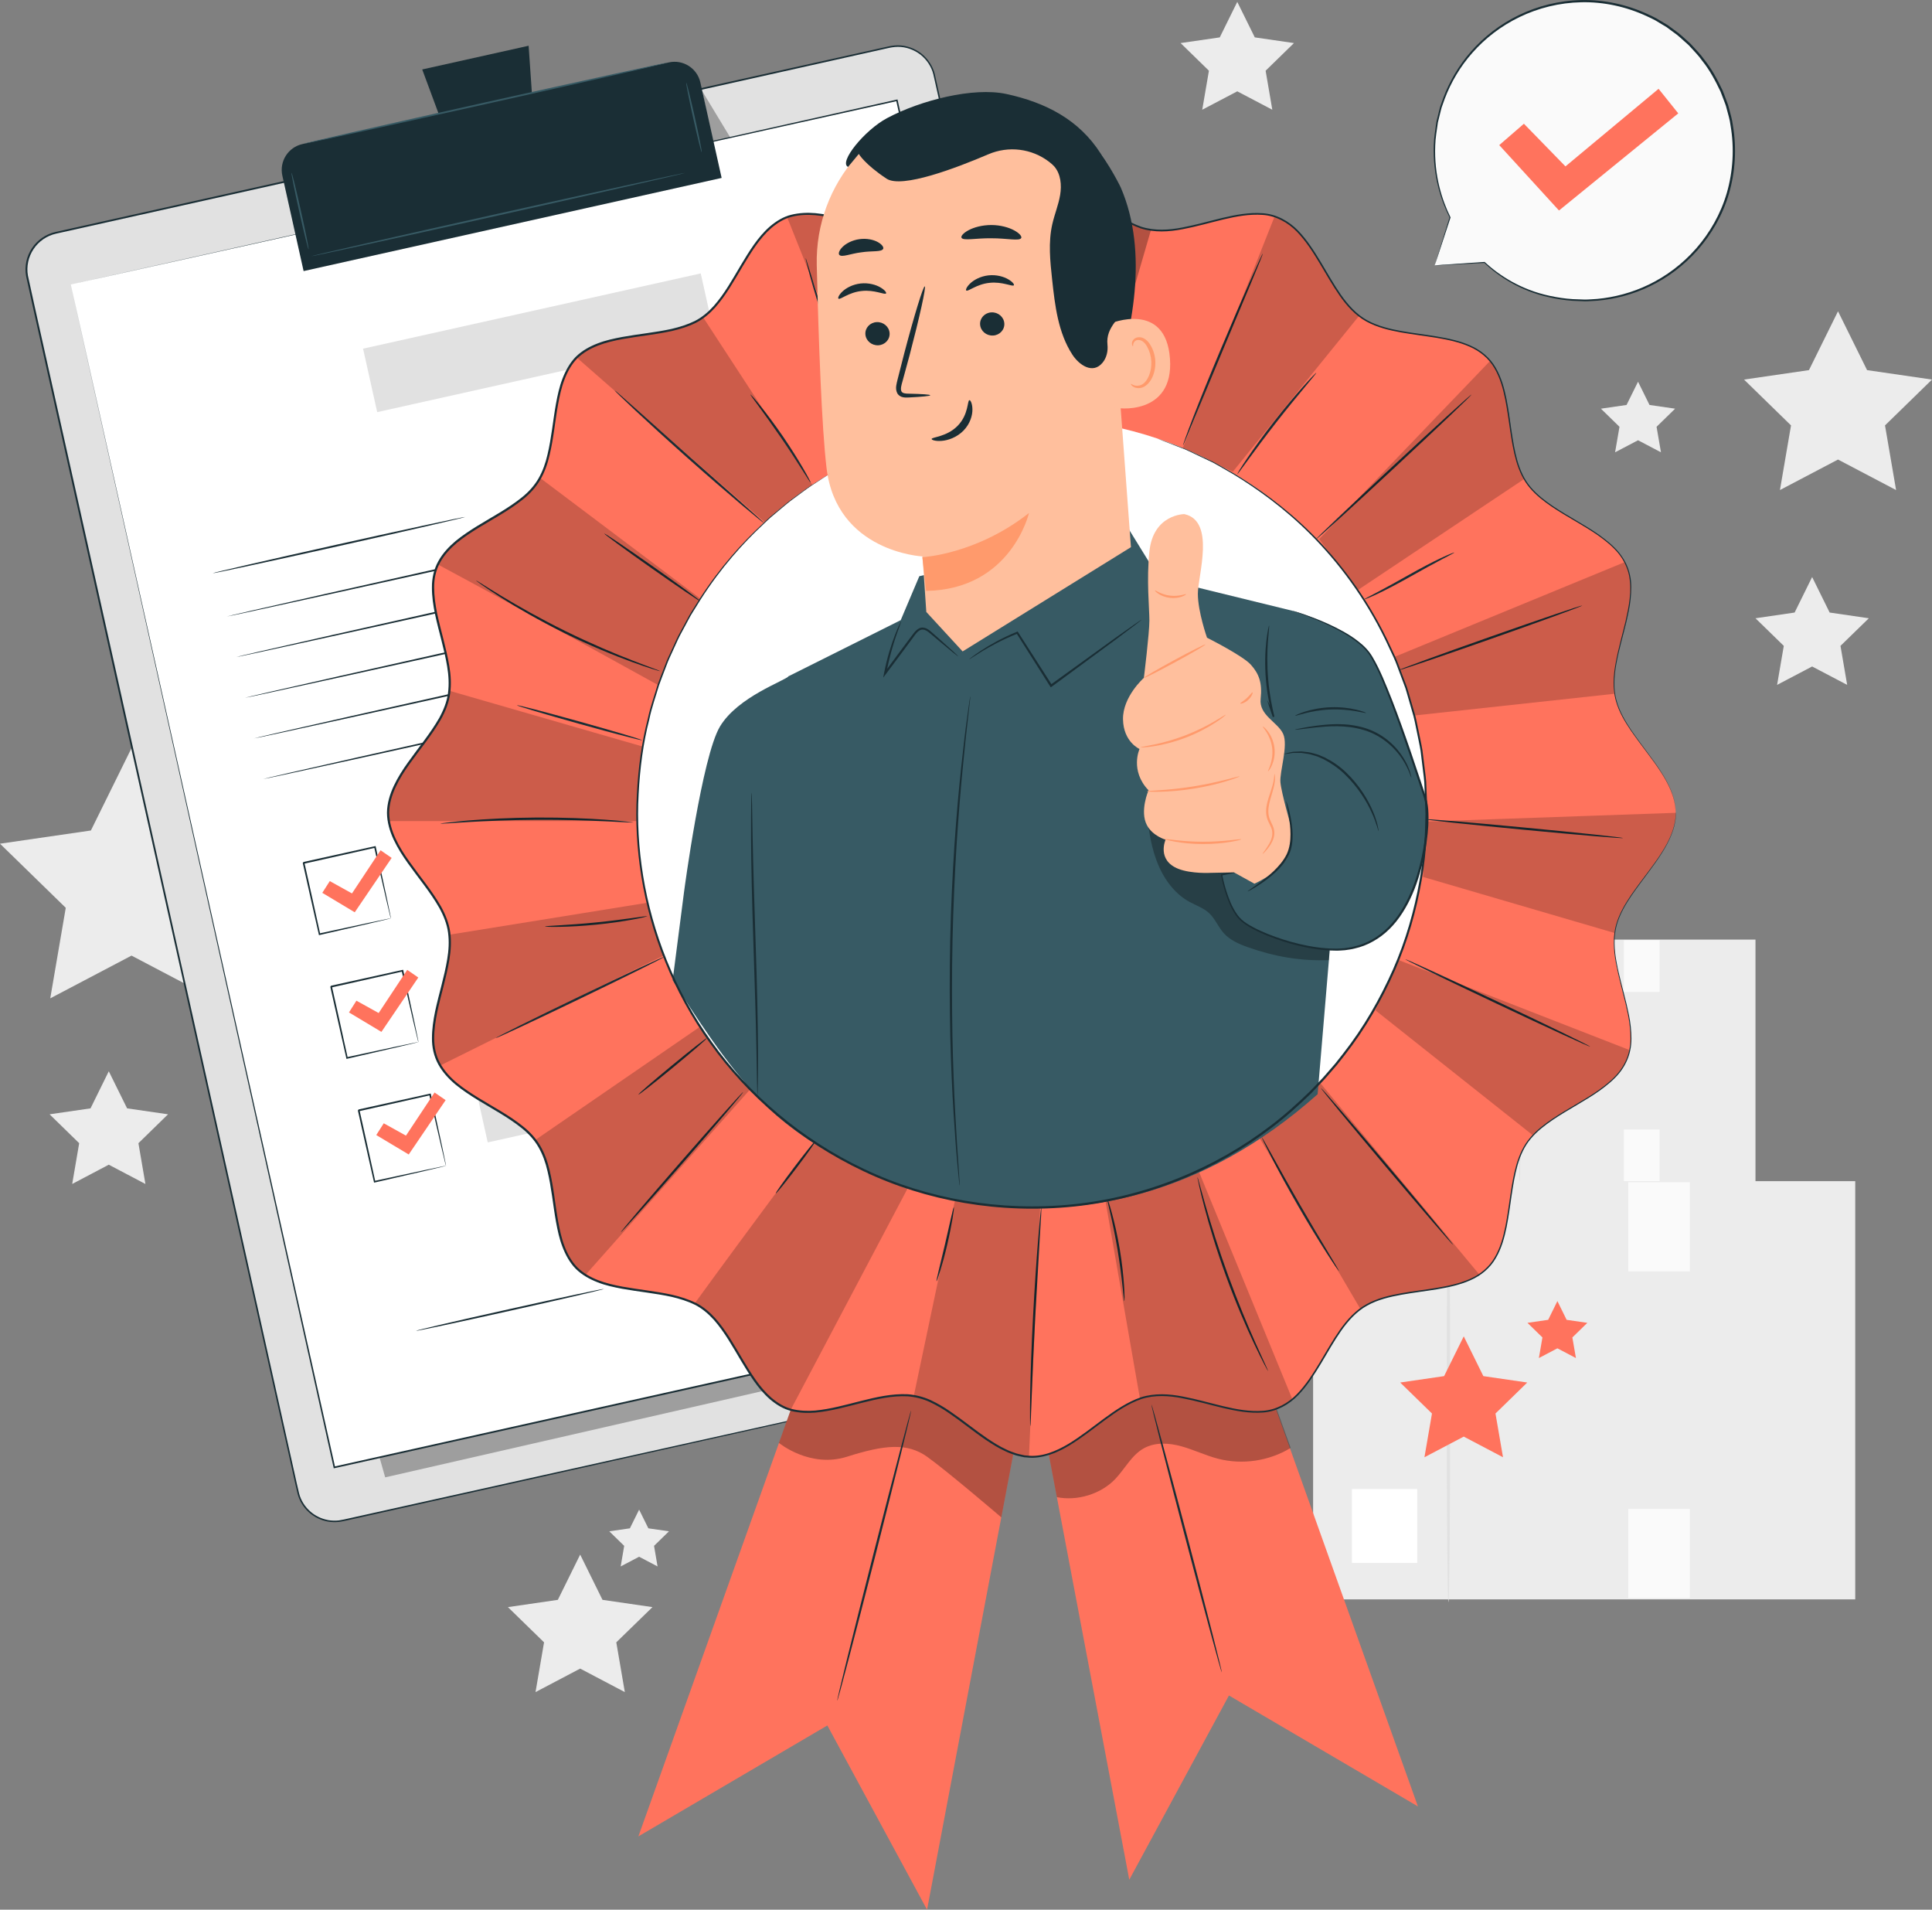 <?xml version="1.0" encoding="UTF-8"?>
<svg id="Layer_2" data-name="Layer 2" xmlns="http://www.w3.org/2000/svg" viewBox="0 0 462.11 456.68">
  <rect x="0" y="0" width="462.11" height="456.68" fill="#808080" stroke="none"/>
  <defs>
    <style>
      .cls-1 {
        fill: #ff735d;
      }

      .cls-1, .cls-2, .cls-3, .cls-4, .cls-5, .cls-6, .cls-7, .cls-8, .cls-9, .cls-10 {
        stroke-width: 0px;
      }

      .cls-2 {
        fill: #375a64;
      }

      .cls-3 {
        fill: #e1e1e1;
      }

      .cls-4 {
        fill: #ececec;
      }

      .cls-11 {
        opacity: .2;
      }

      .cls-6 {
        fill: #1a2e35;
      }

      .cls-7 {
        fill: #fff;
      }

      .cls-12 {
        opacity: .3;
      }

      .cls-8 {
        fill: #fafafa;
      }

      .cls-9 {
        fill: #ff9a6c;
      }

      .cls-10 {
        fill: #ffbf9d;
      }
    </style>
  </defs>
  <g id="Layer_1-2" data-name="Layer 1">
    <g>
      <g>
        <g>
          <rect class="cls-4" x="344.73" y="224.68" width="75.15" height="57.96" transform="translate(764.62 507.33) rotate(180)"/>
          <rect class="cls-7" x="350.11" y="267.35" width="9.06" height="10.24" transform="translate(709.27 544.94) rotate(180)"/>
          <rect class="cls-8" x="388.42" y="224.83" width="8.54" height="12.37"/>
          <rect class="cls-8" x="388.42" y="270.1" width="8.54" height="12.37"/>
        </g>
        <path class="cls-3" d="m363.49,283.04c-.13,0-.24-12.75-.24-28.47s.11-28.47.24-28.47.24,12.75.24,28.47-.11,28.47-.24,28.47Z"/>
      </g>
      <g>
        <g>
          <rect class="cls-4" x="314.08" y="282.45" width="129.67" height="100.01" transform="translate(757.83 664.92) rotate(180)"/>
          <rect class="cls-7" x="323.35" y="356.07" width="15.62" height="17.66" transform="translate(662.33 729.81) rotate(180)"/>
          <rect class="cls-8" x="389.46" y="282.71" width="14.73" height="21.34"/>
          <rect class="cls-8" x="389.46" y="360.83" width="14.73" height="21.34"/>
        </g>
        <path class="cls-3" d="m346.45,383.15c-.23,0-.41-22-.41-49.12s.19-49.13.41-49.13.41,21.99.41,49.13-.19,49.12-.41,49.12Z"/>
      </g>
      <polygon class="cls-4" points="439.63 74.44 446.58 88.51 462.11 90.77 450.87 101.73 453.52 117.19 439.63 109.89 425.74 117.19 428.39 101.73 417.15 90.77 432.68 88.51 439.63 74.44"/>
      <polygon class="cls-4" points="26.02 256.18 30.4 265.05 40.19 266.47 33.11 273.38 34.78 283.13 26.02 278.52 17.27 283.13 18.94 273.38 11.86 266.47 21.65 265.05 26.02 256.18"/>
      <polygon class="cls-4" points="31.46 178.9 41.18 198.6 62.91 201.76 47.18 217.09 50.9 238.74 31.46 228.52 12.02 238.74 15.73 217.09 0 201.76 21.74 198.6 31.46 178.9"/>
      <polygon class="cls-4" points="433.44 137.99 437.63 146.48 447 147.85 440.22 154.45 441.82 163.78 433.44 159.38 425.06 163.78 426.66 154.45 419.89 147.85 429.25 146.48 433.44 137.99"/>
      <polygon class="cls-4" points="295.94 .45 300.13 8.94 309.5 10.3 302.72 16.91 304.32 26.24 295.94 21.84 287.56 26.24 289.16 16.91 282.38 10.3 291.75 8.94 295.94 .45"/>
      <polygon class="cls-4" points="391.8 91.28 394.54 96.84 400.67 97.73 396.23 102.06 397.28 108.16 391.8 105.28 386.31 108.16 387.36 102.06 382.92 97.73 389.05 96.84 391.8 91.28"/>
      <polygon class="cls-4" points="138.77 371.76 144.11 382.58 156.06 384.32 147.41 392.74 149.45 404.64 138.77 399.02 128.09 404.64 130.13 392.74 121.49 384.32 133.43 382.58 138.77 371.76"/>
      <polygon class="cls-4" points="152.87 361.01 155.08 365.48 160.01 366.19 156.44 369.67 157.28 374.59 152.87 372.27 148.46 374.59 149.3 369.67 145.73 366.19 150.66 365.48 152.87 361.01"/>
      <polygon class="cls-1" points="350.11 319.57 354.8 329.08 365.3 330.61 357.7 338.02 359.5 348.48 350.11 343.54 340.71 348.48 342.51 338.02 334.91 330.61 345.41 329.08 350.11 319.57"/>
      <polygon class="cls-1" points="372.51 311.14 374.72 315.62 379.67 316.34 376.09 319.83 376.94 324.76 372.51 322.43 368.08 324.76 368.93 319.83 365.35 316.34 370.3 315.62 372.51 311.14"/>
      <g>
        <g>
          <path class="cls-8" d="m343.14,63.47l3.67-11.5c-2.86-5.73-4.22-12.3-3.6-19.15,1.78-19.69,19.21-34.2,38.92-32.42,19.72,1.78,34.25,19.19,32.47,38.88-1.78,19.69-19.21,34.2-38.92,32.42-8.23-.74-15.01-3.73-20.63-8.95h0l-11.92.72Z"/>
          <path class="cls-6" d="m343.14,63.47s.28-.03.79-.07c.53-.04,1.3-.09,2.29-.16,2.02-.14,4.98-.34,8.83-.6h.05s.04.03.04.03c3.39,3.13,8.56,6.6,15.55,8.08,1.73.37,3.56.66,5.47.78.95.04,1.93.07,2.91.11.99,0,1.99-.11,3-.16,4.05-.38,8.3-1.47,12.38-3.46,4.07-1.98,7.97-4.86,11.23-8.58,3.25-3.71,5.89-8.25,7.36-13.33,1.46-5.08,1.83-10.64.88-16.13-.16-1.39-.6-2.72-.95-4.09-.15-.69-.44-1.34-.68-2-.25-.66-.49-1.33-.76-1.99-1.22-2.56-2.57-5.13-4.4-7.39-.83-1.19-1.85-2.21-2.81-3.27-.46-.55-1.04-.98-1.56-1.47-.54-.47-1.04-.97-1.6-1.41l-1.71-1.26-.85-.63-.91-.54-1.8-1.08c-.61-.35-1.26-.61-1.88-.92-5.03-2.36-10.49-3.51-15.76-3.39-5.28.1-10.35,1.39-14.79,3.54-4.45,2.14-8.26,5.12-11.25,8.51-3.01,3.39-5.19,7.19-6.63,10.99-.17.48-.34.95-.51,1.43-.18.47-.34.94-.44,1.42-.24.96-.47,1.9-.7,2.83-.25,1.89-.6,3.71-.64,5.49-.29,7.13,1.59,13.04,3.64,17.19l.02.04v.04c-1.23,3.71-2.17,6.56-2.8,8.5-.32.96-.56,1.69-.73,2.2-.17.5-.26.76-.26.76,0,0,.06-.24.21-.73.16-.51.38-1.24.67-2.19.61-1.97,1.51-4.86,2.68-8.62v.09c-2.09-4.15-4.03-10.1-3.78-17.31.03-1.8.37-3.63.62-5.55.23-.94.46-1.89.7-2.86.1-.49.26-.97.44-1.44.17-.48.34-.96.51-1.44,1.44-3.85,3.64-7.7,6.67-11.15,3.02-3.44,6.88-6.47,11.38-8.65,4.49-2.18,9.64-3.5,14.99-3.61,5.35-.12,10.89,1.03,16,3.43.63.31,1.29.58,1.91.93l1.83,1.09.92.55.87.64,1.74,1.28c.57.44,1.08.95,1.63,1.43.53.5,1.11.94,1.58,1.5.98,1.08,2.02,2.11,2.86,3.32,1.86,2.29,3.22,4.9,4.46,7.5.28.67.51,1.35.77,2.02.24.68.54,1.33.69,2.03.35,1.38.8,2.74.96,4.15.96,5.57.58,11.22-.91,16.37-1.5,5.16-4.19,9.76-7.49,13.51-3.31,3.76-7.26,6.67-11.4,8.67-4.14,2.01-8.44,3.09-12.54,3.46-1.03.05-2.04.15-3.04.15-1-.04-1.98-.08-2.94-.12-1.92-.13-3.77-.43-5.52-.82-7.06-1.53-12.26-5.07-15.64-8.26l.09.03c-3.89.2-6.88.36-8.92.47-.98.05-1.73.08-2.26.11-.5.02-.75.03-.75.03Z"/>
        </g>
        <polygon class="cls-1" points="358.6 34.7 364.5 29.59 374.44 39.79 396.71 21.24 401.42 27.11 372.89 50.34 358.6 34.7"/>
      </g>
      <g>
        <g>
          <g>
            <g>
              <path class="cls-3" d="m281.44,319.13l-199.43,44.44c-4.84,1.08-9.64-1.97-10.72-6.81L6.58,66.35c-1.08-4.84,1.97-9.64,6.81-10.72L212.82,11.19c4.84-1.08,9.64,1.97,10.72,6.81l64.72,290.41c1.08,4.84-1.97,9.64-6.81,10.72Z"/>
              <path class="cls-6" d="m281.44,319.13s.22-.07.66-.19c.44-.13,1.08-.38,1.87-.81.77-.46,1.68-1.15,2.52-2.19.82-1.04,1.56-2.47,1.82-4.21.15-.87.13-1.81-.02-2.78-.16-.97-.43-1.98-.66-3.04-.48-2.13-1-4.45-1.56-6.97-1.13-5.04-2.43-10.85-3.9-17.39-5.85-26.18-14.32-64.06-24.78-110.86-5.22-23.4-10.95-49.04-17.09-76.56-3.07-13.76-6.25-27.99-9.52-42.65-1.64-7.33-3.29-14.77-4.98-22.31-.84-3.77-1.7-7.56-2.55-11.37-.45-1.86-1.58-3.54-3.09-4.74-1.53-1.17-3.44-1.87-5.38-1.86-.97,0-1.92.19-2.89.42-.97.22-1.94.43-2.91.65-1.95.43-3.9.87-5.86,1.31-3.92.87-7.85,1.75-11.82,2.64-7.92,1.77-15.94,3.55-24.04,5.36-16.2,3.61-32.74,7.3-49.58,11.05-33.68,7.51-68.54,15.28-104.25,23.24-2.19.48-4.16,1.82-5.39,3.68-1.25,1.85-1.75,4.17-1.36,6.36.94,4.43,1.96,8.86,2.93,13.27,1.97,8.82,3.92,17.58,5.86,26.28,3.88,17.4,7.69,34.54,11.45,51.38,7.5,33.68,14.74,66.18,21.63,97.13,6.89,30.95,13.44,60.36,19.57,87.89.77,3.44,1.53,6.85,2.28,10.23.38,1.69.73,3.39,1.14,5.04.42,1.63,1.34,3.11,2.58,4.23,1.23,1.13,2.79,1.87,4.41,2.16.82.14,1.65.16,2.46.08.81-.11,1.63-.31,2.44-.49,3.26-.72,6.48-1.44,9.68-2.15,12.78-2.84,25.04-5.57,36.74-8.17,46.82-10.4,84.7-18.82,110.89-24.64,13.09-2.9,23.26-5.15,30.15-6.68,3.45-.76,6.07-1.34,7.84-1.73,1.77-.39,2.68-.57,2.68-.57,0,0-.9.22-2.67.62-1.77.4-4.39.99-7.83,1.77-6.89,1.55-17.05,3.82-30.13,6.76-26.18,5.85-64.05,14.32-110.86,24.78-11.7,2.61-23.96,5.35-36.74,8.2-3.19.71-6.42,1.43-9.68,2.16-.81.18-1.62.38-2.48.49-.85.08-1.71.06-2.56-.08-1.69-.3-3.3-1.08-4.59-2.24-1.28-1.16-2.24-2.7-2.68-4.4-.42-1.68-.76-3.36-1.15-5.05-.75-3.38-1.52-6.79-2.28-10.23-6.14-27.52-12.7-56.93-19.61-87.88-6.9-30.95-14.15-63.44-21.66-97.12-3.75-16.84-7.58-33.98-11.45-51.38-1.94-8.7-3.89-17.46-5.86-26.28-.97-4.42-1.99-8.82-2.94-13.29-.41-2.29.11-4.74,1.42-6.67,1.29-1.95,3.36-3.36,5.65-3.86,35.71-7.96,70.58-15.73,104.25-23.23,16.84-3.75,33.38-7.43,49.58-11.04,8.1-1.8,16.11-3.59,24.04-5.35,3.96-.88,7.9-1.76,11.82-2.63,1.96-.44,3.91-.87,5.86-1.3.97-.22,1.94-.43,2.91-.65.96-.23,1.97-.43,2.98-.43,2.03,0,4.03.72,5.62,1.95,1.57,1.25,2.75,3.01,3.22,4.95.86,3.82,1.71,7.62,2.55,11.39,1.68,7.54,3.33,14.98,4.97,22.31,3.26,14.66,6.43,28.89,9.5,42.66,6.12,27.52,11.83,53.16,17.04,76.57,10.4,46.82,18.82,84.7,24.64,110.89,1.45,6.55,2.74,12.36,3.86,17.4.56,2.52,1.07,4.85,1.54,6.97.22,1.07.49,2.07.65,3.05.15.98.17,1.93.01,2.81-.27,1.76-1.03,3.19-1.86,4.24-.85,1.05-1.77,1.74-2.55,2.19-.8.43-1.44.67-1.88.8-.44.12-.67.17-.67.17Z"/>
            </g>
            <g class="cls-12">
              <polygon class="cls-5" points="92.13 353.29 273.83 311.75 268.08 276.14 257.79 256.18 83.97 324.45 92.13 353.29"/>
            </g>
            <g class="cls-12">
              <polygon class="cls-5" points="167.99 21.84 174.86 33.19 176.2 39.2 171.53 40.24 167.99 21.84"/>
            </g>
            <g>
              <polygon class="cls-7" points="16.93 68.03 79.97 350.9 277.57 306.87 266.3 256.29 214.53 23.99 16.93 68.03"/>
              <path class="cls-6" d="m16.93,68.03c1.41-.32,77.47-17.33,197.57-44.21l.17-.04.04.17c17.53,78.61,39.41,176.71,63.08,282.84v.02s.05.21.05.21l-.21.05c-70.65,15.74-137.73,30.68-197.61,44.02l-.19.04-.04-.19C42.67,183.9,17.31,69.76,16.93,68.03c.38,1.72,25.9,115.84,63.23,282.83l-.24-.15c59.88-13.35,126.96-28.31,197.6-44.06l-.17.26v-.02c-23.64-106.14-45.49-204.24-63-282.86l.21.13C94.43,50.83,18.34,67.72,16.93,68.03Z"/>
            </g>
          </g>
          <g>
            <path class="cls-6" d="m74.49,24.32h89.78c3.49,0,6.33,2.83,6.33,6.33v23.38h-102.44v-23.38c0-3.49,2.83-6.33,6.33-6.33Z" transform="translate(-5.66 26.91) rotate(-12.56)"/>
            <polygon class="cls-6" points="126.44 10.94 100.99 16.61 108.83 37.76 128 33.49 126.44 10.94"/>
            <path class="cls-2" d="m159.72,14.97c.03.12-19.46,4.56-43.52,9.92-24.07,5.36-43.59,9.62-43.62,9.5-.03-.12,19.46-4.56,43.52-9.92,24.06-5.36,43.59-9.62,43.61-9.5Z"/>
            <path class="cls-2" d="m73.81,59.64c-.12.03-1.12-4.06-2.25-9.11-1.13-5.06-1.95-9.18-1.83-9.21.12-.03,1.12,4.05,2.25,9.12,1.13,5.06,1.95,9.18,1.83,9.21Z"/>
            <path class="cls-2" d="m167.84,36.41c-.12.03-1.04-3.68-2.06-8.27-1.02-4.59-1.76-8.34-1.64-8.36.12-.03,1.04,3.68,2.06,8.27,1.02,4.59,1.76,8.34,1.64,8.36Z"/>
            <path class="cls-2" d="m163.88,41.34c.03.12-19.98,4.67-44.67,10.18-24.7,5.51-44.75,9.87-44.77,9.76-.03-.12,19.97-4.67,44.68-10.18,24.7-5.5,44.74-9.87,44.77-9.76Z"/>
          </g>
        </g>
        <path class="cls-6" d="m111.24,123.63c.03.12-13.47,3.22-30.13,6.94-16.67,3.72-30.2,6.63-30.23,6.51-.03-.12,13.46-3.22,30.13-6.94,16.66-3.71,30.2-6.63,30.22-6.51Z"/>
        <path class="cls-6" d="m211.82,112.31c.03.12-35.23,8.07-78.73,17.77-43.52,9.7-78.81,17.46-78.83,17.35-.03-.12,35.22-8.07,78.74-17.77,43.5-9.69,78.8-17.46,78.82-17.34Z"/>
        <path class="cls-6" d="m213.99,122.03c.03.12-35.23,8.07-78.73,17.77-43.52,9.7-78.81,17.46-78.83,17.34-.03-.12,35.22-8.07,78.74-17.77,43.5-9.69,78.8-17.46,78.82-17.34Z"/>
        <path class="cls-6" d="m216.15,131.75c.03.12-35.23,8.07-78.73,17.77-43.52,9.7-78.81,17.46-78.83,17.35-.03-.12,35.22-8.07,78.74-17.77,43.5-9.69,78.8-17.46,78.82-17.34Z"/>
        <path class="cls-6" d="m218.32,141.47c.03.12-35.23,8.07-78.73,17.77-43.52,9.7-78.81,17.46-78.83,17.34-.03-.12,35.22-8.07,78.74-17.77,43.5-9.69,78.8-17.46,78.82-17.34Z"/>
        <path class="cls-6" d="m220.49,151.19c.03.12-35.23,8.07-78.73,17.77-43.52,9.7-78.81,17.46-78.83,17.34-.03-.12,35.22-8.07,78.74-17.77,43.5-9.69,78.8-17.46,78.82-17.34Z"/>
        <path class="cls-6" d="m93.48,219.62s-.04-.12-.1-.33c-.06-.24-.14-.55-.23-.93-.2-.84-.48-2.01-.82-3.48-.69-3.01-1.67-7.23-2.84-12.29l.22.14c-4.97,1.12-10.81,2.43-17.05,3.83-.04.06.31-.49.16-.26h0s0,.01,0,.01v.02s.01.04.01.04l.02.07.03.15.06.29.13.58c.09.39.17.77.26,1.16.17.77.34,1.53.51,2.28.33,1.51.66,2.98.98,4.41.63,2.86,1.23,5.57,1.77,8.05l-.22-.14c5.07-1.09,9.31-2,12.33-2.65,1.47-.31,2.65-.55,3.5-.73.38-.08.69-.14.94-.19.21-.04.33-.06.34-.05,0,0-.09.03-.29.09-.23.06-.53.13-.89.22-.83.2-1.99.47-3.43.82-3.04.7-7.3,1.69-12.4,2.86l-.18.04-.04-.19c-.56-2.48-1.17-5.18-1.81-8.04-.32-1.43-.65-2.9-.99-4.41-.17-.75-.34-1.51-.51-2.28-.09-.38-.17-.77-.26-1.16l-.13-.58-.07-.29-.03-.15-.02-.07v-.04s-.01-.02-.01-.02h0s0-.01,0-.01c-.15.23.2-.32.17-.26,6.24-1.38,12.09-2.67,17.06-3.77l.19-.04.04.18c1.1,5.12,2.02,9.4,2.68,12.45.3,1.46.55,2.62.72,3.46.07.37.13.67.18.9.04.2.05.3.04.3Z"/>
        <rect class="cls-3" x="100.92" y="190.7" width="121.9" height="10.17" transform="translate(-38.71 39.9) rotate(-12.56)"/>
        <path class="cls-6" d="m100.07,249.21s-.04-.12-.1-.33c-.06-.24-.14-.55-.23-.93-.2-.84-.48-2.01-.83-3.48-.69-3.01-1.67-7.23-2.84-12.29l.22.14c-4.97,1.12-10.81,2.43-17.05,3.83-.04.06.31-.49.16-.26h0s0,.01,0,.01v.02s.01.04.01.04l.02.07.03.15.06.29.13.58c.09.39.17.77.26,1.16.17.77.34,1.53.51,2.28.33,1.51.66,2.98.98,4.41.63,2.86,1.23,5.57,1.77,8.05l-.22-.14c5.07-1.09,9.31-2,12.33-2.65,1.47-.31,2.65-.55,3.5-.73.38-.08.69-.14.94-.19.21-.04.33-.06.34-.05,0,0-.09.03-.29.09-.23.06-.53.13-.89.22-.83.2-1.99.47-3.43.82-3.04.7-7.3,1.68-12.4,2.86l-.18.04-.04-.19c-.56-2.48-1.17-5.18-1.81-8.04-.32-1.43-.65-2.9-.99-4.41-.17-.75-.34-1.51-.51-2.28-.09-.38-.17-.77-.26-1.16l-.13-.58-.06-.29-.03-.15-.02-.07v-.04s-.01-.02-.01-.02h0s0-.01,0-.01c-.15.23.2-.32.17-.26,6.24-1.38,12.09-2.67,17.06-3.77l.19-.04.04.18c1.1,5.12,2.02,9.4,2.68,12.45.3,1.46.55,2.62.72,3.46.07.37.13.67.18.9.04.2.05.3.04.3Z"/>
        <rect class="cls-3" x="107.52" y="220.29" width="121.9" height="10.17" transform="translate(-44.99 42.04) rotate(-12.56)"/>
        <path class="cls-6" d="m106.67,278.8s-.04-.12-.1-.33c-.06-.24-.14-.55-.23-.93-.2-.84-.48-2.01-.83-3.48-.69-3.01-1.67-7.23-2.84-12.29l.22.14c-4.97,1.12-10.81,2.43-17.05,3.83-.04.06.31-.49.16-.26h0s0,.01,0,.01v.02s.01.04.01.04l.02.07.03.15.06.29.13.58c.09.39.17.77.26,1.16.17.77.34,1.53.51,2.28.33,1.51.66,2.98.98,4.41.63,2.86,1.23,5.57,1.77,8.05l-.22-.14c5.07-1.09,9.31-2,12.33-2.65,1.47-.31,2.65-.55,3.5-.73.38-.08.69-.14.94-.19.21-.04.33-.06.34-.05,0,0-.09.03-.29.09-.23.06-.53.13-.89.22-.83.2-1.99.47-3.43.82-3.04.7-7.3,1.69-12.4,2.86l-.18.04-.04-.19c-.56-2.48-1.17-5.18-1.81-8.04-.32-1.43-.65-2.9-.99-4.41-.17-.75-.34-1.51-.51-2.28-.09-.38-.17-.77-.26-1.16l-.13-.58-.07-.29-.03-.15-.02-.07v-.04s-.01-.02-.01-.02h0s0-.01,0-.01c-.15.23.2-.32.17-.26,6.24-1.38,12.09-2.67,17.06-3.77l.19-.04.04.18c1.1,5.12,2.02,9.4,2.68,12.45.3,1.46.55,2.62.72,3.46.07.37.13.67.18.9.04.2.05.3.04.3Z"/>
        <rect class="cls-3" x="114.11" y="249.88" width="121.9" height="10.17" transform="translate(-51.27 44.18) rotate(-12.56)"/>
        <polygon class="cls-1" points="77.09 213.51 78.88 210.7 84.19 213.65 91.03 203.33 93.68 205.16 84.85 218.16 77.09 213.51"/>
        <polygon class="cls-1" points="83.47 242.11 85.25 239.3 90.57 242.25 97.4 231.93 100.05 233.76 91.23 246.76 83.47 242.11"/>
        <polygon class="cls-1" points="90 271.43 91.79 268.62 97.1 271.57 103.94 261.26 106.59 263.08 97.76 276.08 90 271.43"/>
        <path class="cls-6" d="m144.46,308.23c.03.12-10.02,2.46-22.44,5.22-12.42,2.77-22.51,4.92-22.53,4.8-.03-.12,10.02-2.46,22.44-5.22,12.42-2.77,22.5-4.92,22.53-4.8Z"/>
        <path class="cls-6" d="m166.87,302.87c.03.12-3.67,1.04-8.25,2.06-4.59,1.02-8.32,1.75-8.35,1.64-.03-.12,3.67-1.04,8.25-2.06,4.58-1.02,8.32-1.75,8.35-1.64Z"/>
        <path class="cls-6" d="m241.06,279.52c.03.12-9.01,2.23-20.19,4.72-11.18,2.49-20.26,4.41-20.28,4.3-.03-.12,9.01-2.23,20.19-4.72,11.17-2.49,20.26-4.41,20.28-4.3Z"/>
        <path class="cls-6" d="m231.4,306.89s.09-.29.2-.83c.12-.54.13-1.38-.13-2.4-.26-1.02-.8-2.21-1.44-3.58-.61-1.37-1.41-2.98-1.42-4.96.03-1.94.88-4.09,2.64-5.6,1.73-1.54,4.45-2.08,6.91-1.29,1.23.4,2.41,1.09,3.29,2.16.42.54.76,1.2.78,1.95.07.76-.52,1.52-1.22,1.76-.69.26-1.37.34-2.05.51-.68.14-1.37.28-2.07.43-1.39.27-2.81.53-4.26.72-2.89.39-5.79.44-8.51.05-1.33-.14-2.73-.16-3.73.61-1,.76-1.51,2-2.25,3.04-.37.52-.84,1.02-1.45,1.3-.61.28-1.31.27-1.91.08-1.2-.4-2.08-1.21-3.04-1.75-.47-.28-.96-.5-1.46-.55-.5-.05-1,.07-1.39.35-.8.57-1.23,1.52-1.76,2.31-1.05,1.68-2.86,2.48-4.39,2.53-1.57.08-2.84-.59-3.64-1.29-.82-.72-1.23-1.48-1.44-2-.21-.53-.24-.83-.24-.83.02,0,.09.28.32.79.23.5.66,1.23,1.47,1.9.8.66,2.03,1.27,3.52,1.18,1.46-.08,3.17-.85,4.15-2.46.52-.77.92-1.75,1.83-2.42.45-.32,1.04-.48,1.62-.42.58.06,1.12.3,1.61.59.99.56,1.88,1.34,2.97,1.7.54.17,1.12.17,1.64-.07.52-.23.94-.67,1.28-1.17.71-.99,1.21-2.26,2.33-3.14.56-.43,1.26-.65,1.95-.73.7-.08,1.39-.04,2.08.03,2.72.38,5.54.33,8.41-.06,1.43-.19,2.84-.44,4.23-.71.69-.14,1.38-.28,2.06-.42.67-.16,1.38-.25,1.97-.48.6-.22.99-.74.96-1.36-.01-.61-.31-1.21-.69-1.7-.8-.98-1.93-1.66-3.08-2.03-2.34-.76-4.91-.26-6.56,1.18-1.68,1.42-2.52,3.48-2.56,5.33,0,1.87.74,3.48,1.34,4.85.62,1.38,1.14,2.59,1.38,3.64.23,1.05.2,1.91.05,2.46-.14.55-.28.81-.28.81Z"/>
        <path class="cls-6" d="m252.9,293.58s-.18.07-.54.16c-.4.1-.93.22-1.57.38-1.42.33-3.39.79-5.8,1.34-4.9,1.14-11.65,2.74-19.09,4.62-7.44,1.89-14.14,3.7-18.99,5.04-2.39.66-4.33,1.19-5.74,1.58-.64.17-1.16.31-1.56.42-.36.09-.55.13-.55.12,0-.01.18-.08.53-.2.39-.13.91-.29,1.54-.5,1.34-.42,3.29-1.01,5.7-1.72,4.83-1.41,11.52-3.27,18.96-5.16,7.44-1.89,14.21-3.44,19.13-4.5,2.46-.53,4.45-.94,5.83-1.21.66-.12,1.18-.22,1.59-.3.36-.06.56-.09.56-.08Z"/>
        <rect class="cls-3" x="87.54" y="74.19" width="82.75" height="15.55" transform="translate(-14.74 30) rotate(-12.56)"/>
      </g>
      <g>
        <g>
          <g>
            <polygon class="cls-1" points="244.01 311.65 270.11 449.51 293.95 405.45 339.15 431.98 291.17 297.73 244.01 311.65"/>
            <g class="cls-12">
              <path class="cls-5" d="m252.79,358.02c4.82.99,10.45-.71,13.88-4.25,2.38-2.46,3.96-5.8,6.96-7.45,2.69-1.48,6.01-1.27,8.97-.45,2.96.82,5.75,2.19,8.72,2.96,5.83,1.51,12.25.56,17.39-2.58l-7.53-20.9-34.95-4.36-16.66,20.02,3.22,17.02Z"/>
            </g>
            <path class="cls-6" d="m292.25,399.97c-.14.04-4.03-14.28-8.68-31.98-4.65-17.7-8.3-32.08-8.16-32.12.14-.04,4.03,14.28,8.68,31.98,4.65,17.7,8.3,32.08,8.15,32.11Z"/>
          </g>
          <polygon class="cls-1" points="247.83 318.82 221.74 456.68 197.89 412.62 152.69 439.15 200.67 304.91 247.83 318.82"/>
          <g class="cls-12">
            <path class="cls-5" d="m186.32,345.06s7.42,6.11,16.28,3.29c8.85-2.81,14.35-3.41,19.14,0,4.79,3.41,17.76,14.51,17.76,14.51l3.01-15.91-17.41-23.92-18.19,3.67-12.95,1.29-4.82,9.11-2.82,7.94Z"/>
          </g>
          <path class="cls-1" d="m400.82,194.37c0,9.89-12.64,18.41-14.49,27.76-1.91,9.63,6.48,22.33,2.8,31.19-3.74,9.02-18.68,12.05-24.05,20.06-5.41,8.08-2.52,23.04-9.37,29.88-6.85,6.85-21.81,3.96-29.88,9.37-8.01,5.37-11.05,20.31-20.06,24.05-8.86,3.67-21.56-4.71-31.19-2.8-9.35,1.85-17.87,14.49-27.76,14.49s-18.41-12.64-27.76-14.49c-9.63-1.91-22.33,6.48-31.19,2.8-9.02-3.74-12.05-18.68-20.06-24.05-8.08-5.41-23.04-2.52-29.88-9.37-6.85-6.85-3.96-21.81-9.37-29.88-5.37-8.01-20.31-11.05-24.05-20.06-3.67-8.86,4.71-21.56,2.8-31.19-1.85-9.35-14.49-17.87-14.49-27.76s12.64-18.41,14.49-27.76c1.91-9.63-6.48-22.33-2.8-31.19,3.74-9.02,18.68-12.05,24.05-20.06,5.41-8.08,2.52-23.04,9.37-29.88,6.85-6.85,21.81-3.96,29.88-9.37,8.01-5.37,11.05-20.31,20.06-24.05,8.86-3.67,21.56,4.71,31.19,2.8,9.35-1.85,17.87-14.49,27.76-14.49s18.41,12.64,27.76,14.49c9.63,1.91,22.33-6.48,31.19-2.8,9.02,3.74,12.05,18.68,20.06,24.05,8.08,5.41,23.04,2.52,29.88,9.37,6.85,6.85,3.96,21.81,9.37,29.88,5.37,8.01,20.31,11.05,24.05,20.06,3.67,8.86-4.71,21.56-2.8,31.19,1.85,9.35,14.49,17.87,14.49,27.76Z"/>
          <path class="cls-6" d="m210.78,108.05s-.11-.14-.28-.42c-.19-.34-.43-.76-.71-1.27-.61-1.1-1.45-2.72-2.45-4.74-2.01-4.04-4.61-9.71-7.11-16.12-2.5-6.42-4.43-12.35-5.69-16.68-.63-2.17-1.11-3.93-1.41-5.15-.13-.56-.25-1.03-.34-1.41-.07-.32-.1-.5-.08-.5.02,0,.08.16.19.47.12.38.26.83.43,1.38.4,1.28.93,3.01,1.57,5.1,1.35,4.3,3.33,10.19,5.82,16.6,2.5,6.4,5.03,12.08,6.95,16.15.94,1.97,1.72,3.6,2.3,4.81.25.52.45.96.62,1.31.14.3.2.47.18.48Z"/>
          <path class="cls-6" d="m224.49,102.84s-.18-.4-.4-1.15c-.22-.75-.52-1.84-.86-3.19-.69-2.7-1.54-6.46-2.31-10.64-.77-4.18-1.31-8-1.62-10.77-.16-1.38-.27-2.51-.33-3.28-.06-.78-.07-1.21-.04-1.21s.12.42.25,1.19c.13.88.3,1.97.5,3.26.41,2.75,1.01,6.55,1.78,10.72.77,4.17,1.56,7.93,2.15,10.65.27,1.27.51,2.35.69,3.22.16.76.23,1.19.19,1.2Z"/>
          <path class="cls-6" d="m248.67,100.44c-.15,0-.53-11.66-.86-26.05-.33-14.4-.47-26.06-.32-26.07.15,0,.53,11.66.86,26.06.33,14.39.47,26.06.32,26.06Z"/>
          <path class="cls-6" d="m273,76.47c.14.04-1.54,5.88-3.75,13.03-2.21,7.15-4.12,12.91-4.27,12.87-.14-.04,1.54-5.88,3.75-13.03,2.21-7.15,4.12-12.91,4.27-12.87Z"/>
          <path class="cls-6" d="m282.93,106.61s.03-.18.13-.49c.13-.37.29-.83.47-1.37.42-1.19,1.06-2.89,1.87-5,1.62-4.2,3.96-9.97,6.62-16.31,2.66-6.34,5.13-12.05,6.96-16.17.9-2,1.64-3.64,2.19-4.87.25-.52.45-.95.62-1.31.15-.3.23-.45.25-.44s-.04.17-.15.49c-.14.37-.32.81-.53,1.35-.51,1.24-1.2,2.91-2.03,4.93-1.77,4.23-4.16,9.93-6.81,16.23-2.63,6.31-5.01,12.01-6.77,16.24-.83,2.02-1.52,3.69-2.03,4.93-.23.53-.41.97-.57,1.34-.14.3-.22.46-.23.45Z"/>
          <path class="cls-6" d="m295.93,113.39s.18-.4.59-1.06c.41-.66,1.03-1.61,1.81-2.76,1.56-2.31,3.8-5.44,6.42-8.79,2.62-3.35,5.11-6.29,6.97-8.37.93-1.04,1.69-1.87,2.24-2.43.54-.56.85-.86.88-.83.03.02-.23.37-.72.97-.57.69-1.27,1.53-2.1,2.54-1.78,2.14-4.22,5.11-6.83,8.45-2.61,3.35-4.89,6.43-6.53,8.68-.77,1.05-1.42,1.94-1.95,2.66-.46.62-.74.96-.77.94Z"/>
          <path class="cls-6" d="m314.84,128.89c-.1-.11,8.13-7.93,18.38-17.47,10.25-9.54,18.65-17.18,18.75-17.07.1.11-8.12,7.93-18.38,17.47-10.25,9.54-18.64,17.18-18.75,17.07Z"/>
          <path class="cls-6" d="m347.87,132.12c.03.07-1.19.69-3.13,1.71-1.95,1.02-4.61,2.49-7.54,4.14-2.93,1.65-5.64,3.07-7.64,4.01-1,.47-1.82.83-2.39,1.06-.57.23-.9.34-.91.31-.03-.07,1.19-.69,3.13-1.71,1.95-1.02,4.61-2.49,7.54-4.14,2.93-1.65,5.63-3.07,7.64-4.01,1-.47,1.82-.83,2.39-1.06.57-.23.9-.34.91-.31Z"/>
          <path class="cls-6" d="m378.45,144.81c.05.14-9.75,3.72-21.87,7.99-12.13,4.27-22.01,7.62-22.06,7.48-.05-.14,9.74-3.72,21.88-7.99,12.13-4.27,22-7.62,22.05-7.48Z"/>
          <path class="cls-6" d="m388.18,200.41c-.01.15-10.66-.74-23.77-1.99-13.12-1.25-23.74-2.38-23.72-2.53.01-.15,10.66.74,23.77,1.99,13.11,1.25,23.74,2.38,23.72,2.53Z"/>
          <path class="cls-6" d="m380.35,250.28c-.06.14-10.02-4.43-22.23-10.2-12.21-5.77-22.06-10.56-22-10.69.06-.14,10.01,4.43,22.23,10.2,12.21,5.77,22.06,10.56,21.99,10.69Z"/>
          <path class="cls-6" d="m347.61,297.73c-.11.1-7.29-8.23-16.03-18.59-8.74-10.37-15.73-18.85-15.62-18.94.11-.1,7.29,8.23,16.03,18.6,8.74,10.36,15.73,18.85,15.62,18.94Z"/>
          <path class="cls-6" d="m320.29,304s-.34-.4-.87-1.17c-.53-.77-1.28-1.9-2.18-3.31-1.81-2.82-4.23-6.75-6.78-11.18-2.55-4.42-4.75-8.49-6.28-11.47-.77-1.49-1.37-2.7-1.78-3.54-.4-.84-.61-1.32-.58-1.34s.3.42.76,1.24c.51.91,1.15,2.07,1.93,3.46,1.62,2.93,3.86,6.96,6.41,11.38,2.55,4.42,4.92,8.38,6.64,11.24.82,1.37,1.5,2.51,2.03,3.4.47.81.72,1.26.69,1.28Z"/>
          <path class="cls-6" d="m303.31,327.87s-.11-.14-.27-.43c-.19-.35-.41-.77-.68-1.27-.58-1.11-1.39-2.73-2.35-4.75-1.92-4.04-4.38-9.73-6.72-16.14-2.34-6.42-4.11-12.36-5.24-16.69-.57-2.16-1-3.92-1.26-5.15-.12-.56-.22-1.03-.3-1.41-.06-.32-.09-.5-.07-.5.02,0,.08.16.17.47.11.38.24.83.39,1.39.36,1.29.84,3.01,1.43,5.1,1.23,4.3,3.05,10.2,5.38,16.6,2.34,6.4,4.74,12.09,6.56,16.17.9,1.98,1.64,3.6,2.19,4.82.23.52.43.96.59,1.31.13.3.19.47.17.48Z"/>
          <path class="cls-6" d="m268.93,311.14c-.08,0-.21-1.38-.45-3.62-.24-2.24-.62-5.32-1.18-8.7-.57-3.38-1.21-6.42-1.72-8.62-.5-2.19-.83-3.55-.75-3.57.04-.01.16.32.36.91.2.6.46,1.47.76,2.56.6,2.18,1.31,5.22,1.88,8.62.57,3.4.89,6.51,1.03,8.76.07,1.13.11,2.04.11,2.67,0,.63,0,.98-.05.98Z"/>
          <path class="cls-6" d="m246.44,341.07s-.03-.18-.05-.53c0-.41-.01-.92-.02-1.53-.01-1.33,0-3.25.04-5.62.08-4.75.3-11.3.68-18.54.38-7.24.84-13.78,1.22-18.51.19-2.37.37-4.28.5-5.6.07-.61.12-1.11.17-1.52.05-.35.08-.53.1-.53.02,0,.02.19.01.54-.02.41-.04.92-.07,1.53-.08,1.41-.19,3.3-.33,5.61-.28,4.81-.65,11.32-1.07,18.51-.38,7.23-.66,13.78-.83,18.52-.09,2.31-.16,4.21-.21,5.62-.03.61-.06,1.12-.08,1.53-.02.35-.05.53-.06.53Z"/>
          <path class="cls-6" d="m228.15,288.7c.07.01-.04,1.03-.31,2.65-.27,1.63-.71,3.86-1.28,6.31-.57,2.45-1.18,4.65-1.66,6.22-.48,1.58-.83,2.54-.9,2.52-.07-.02.15-1.02.53-2.62.43-1.79.94-3.9,1.5-6.25.54-2.35,1.02-4.47,1.43-6.26.37-1.6.61-2.59.69-2.58Z"/>
          <path class="cls-6" d="m195.09,272.81c.12.09-1.92,2.98-4.55,6.45-2.63,3.47-4.86,6.21-4.98,6.12-.12-.09,1.92-2.98,4.55-6.45,2.63-3.47,4.86-6.21,4.98-6.12Z"/>
          <path class="cls-6" d="m177.75,261.16c.11.1-6.34,7.68-14.41,16.92-8.07,9.25-14.71,16.67-14.82,16.57-.11-.1,6.34-7.67,14.41-16.93,8.07-9.25,14.71-16.67,14.82-16.57Z"/>
          <path class="cls-6" d="m169.07,248.26c.1.12-3.5,3.23-8.02,6.96-4.52,3.73-8.27,6.66-8.36,6.54s3.49-3.23,8.02-6.96c4.52-3.73,8.27-6.66,8.36-6.54Z"/>
          <path class="cls-6" d="m158.92,228.8c.06.13-8.92,4.6-20.07,9.97-11.15,5.38-20.25,9.62-20.31,9.49-.06-.13,8.92-4.6,20.08-9.98,11.15-5.37,20.25-9.62,20.31-9.49Z"/>
          <path class="cls-6" d="m154.84,219.09s-.33.13-.93.28c-.61.15-1.49.33-2.59.53-2.2.41-5.25.87-8.64,1.21-3.39.34-6.48.49-8.71.53-1.12.02-2.02.02-2.64,0-.62-.02-.97-.05-.97-.09,0-.08,1.38-.15,3.6-.29,2.22-.13,5.29-.34,8.67-.68,3.38-.34,6.43-.74,8.63-1.05,2.21-.31,3.57-.51,3.59-.43Z"/>
          <path class="cls-6" d="m151.55,196.69s-.65.02-1.82-.04c-1.26-.06-2.93-.15-4.95-.25-4.18-.2-9.95-.39-16.32-.36-6.38.04-12.15.29-16.32.54-2.02.13-3.69.23-4.94.31-1.17.07-1.81.1-1.82.06,0-.04.64-.13,1.8-.27,1.16-.14,2.85-.31,4.93-.48,4.17-.35,9.95-.66,16.35-.7,6.39-.03,12.17.22,16.35.52,2.09.15,3.78.3,4.94.43,1.16.13,1.81.21,1.8.25Z"/>
          <path class="cls-6" d="m153.59,177.01c-.04.14-6.77-1.61-15.04-3.92-8.27-2.31-14.94-4.29-14.9-4.44.04-.14,6.77,1.61,15.04,3.92,8.26,2.31,14.93,4.29,14.89,4.44Z"/>
          <path class="cls-6" d="m157.94,160.51s-.17-.02-.49-.11c-.37-.11-.83-.25-1.38-.42-1.19-.37-2.9-.95-5-1.71-4.2-1.52-9.91-3.86-16.03-6.86-6.11-3.02-11.45-6.13-15.22-8.52-1.88-1.2-3.39-2.2-4.41-2.92-.46-.33-.85-.61-1.17-.84-.26-.2-.4-.31-.39-.32s.16.06.45.23c.33.2.74.45,1.22.75,1.05.67,2.59,1.62,4.49,2.77,3.81,2.31,9.16,5.36,15.25,8.36,6.1,3,11.77,5.38,15.93,6.99,2.08.81,3.76,1.44,4.93,1.87.53.2.98.37,1.34.51.3.12.46.2.46.21Z"/>
          <path class="cls-6" d="m167.73,143.92c-.09.12-5.35-3.44-11.76-7.95-6.41-4.51-11.53-8.27-11.45-8.39.09-.12,5.35,3.44,11.76,7.95,6.41,4.51,11.53,8.27,11.45,8.39Z"/>
          <path class="cls-6" d="m147.04,93.37s.15.09.39.29c.29.25.64.55,1.06.91.97.86,2.26,2.01,3.83,3.39,3.29,2.93,7.71,6.88,12.6,11.24,4.91,4.34,9.35,8.27,12.65,11.18,1.56,1.39,2.85,2.54,3.82,3.4.41.37.74.68,1.02.94.23.22.35.34.33.36-.01.01-.15-.08-.4-.27-.3-.24-.66-.52-1.09-.87-.94-.76-2.28-1.88-3.94-3.27-3.3-2.79-7.83-6.69-12.76-11.07-4.93-4.38-9.34-8.41-12.5-11.36-1.58-1.48-2.85-2.68-3.71-3.52-.39-.39-.72-.71-.99-.98-.22-.23-.33-.36-.32-.37Z"/>
          <path class="cls-6" d="m179.48,94.32s.28.23.71.72c.43.48,1.03,1.2,1.75,2.11,1.45,1.8,3.37,4.36,5.37,7.27,1.99,2.92,3.67,5.64,4.83,7.64.58,1,1.03,1.82,1.33,2.4.3.57.45.9.41.92-.07.04-.83-1.17-2.07-3.12-1.24-1.95-2.96-4.63-4.95-7.53-1.99-2.9-3.86-5.49-5.22-7.35-1.37-1.86-2.22-3.01-2.15-3.06Z"/>
          <g class="cls-11">
            <path class="cls-5" d="m137.92,85.48l45.24,39.61,11.25-9-26.25-40.23s-2.01,1.48-7.24,2.97c-5.06,1.45-19.98,1.83-23,6.64Z"/>
          </g>
          <g class="cls-11">
            <path class="cls-5" d="m188.28,51.96l22.09,55.3,14.12-4.42-4.7-47.96s-2.43.57-7.82-.12c-5.23-.66-17.91-5.62-23.68-2.8Z"/>
          </g>
          <g class="cls-12">
            <path class="cls-5" d="m247.19,40.39l1.48,60.05,13.23.64,13.4-46.09c-.26-.02-3.71-.62-7.79-3.23-4.58-2.93-13.91-11.85-20.32-11.37Z"/>
          </g>
          <g class="cls-11">
            <path class="cls-5" d="m304.88,51.73l-21.95,55.36,11.95,5.71,30.21-37.29c-.23-.12-3.09-2.5-5.74-6.75-2.88-4.61-7.79-15.18-14.47-17.03Z"/>
          </g>
          <g class="cls-11">
            <path class="cls-5" d="m356.44,86.28l-40.89,42.62,9.11,12.28,39.96-26.67s-1.68-2.66-2.63-7.78c-.96-5.18-1.1-14.62-5.55-20.45Z"/>
          </g>
          <g class="cls-11">
            <path class="cls-5" d="m388.72,134.38l-55.07,22.66,4.57,14.07,47.91-5.2s-.3-1.48.33-6.88c.61-5.23,6.1-16.92,2.26-24.65Z"/>
          </g>
          <g class="cls-11">
            <path class="cls-5" d="m400.91,194.37l-60.03,2.1-.5,13.24,45.8,13.4c.02-.26.43-2.84,1.82-5.47,3.37-6.38,12.92-15.37,12.92-23.27Z"/>
          </g>
          <g class="cls-11">
            <path class="cls-5" d="m389.85,251.14l-55.27-21.54-5.59,12.01,37.6,29.83c.12-.23,2.31-2.26,6.53-4.95,4.58-2.93,15.46-7.65,16.73-15.34Z"/>
          </g>
          <g class="cls-11">
            <path class="cls-5" d="m308.55,250.28l-13.68,11.48c1.04,1.08,19.27,32.07,30.5,51.23.15-.11.3-.25.46-.35,7.4-4.95,20.56-2.97,27.99-7.87l-45.27-54.49Z"/>
            <path class="cls-5" d="m283.41,272l-20.43,6.96,9.67,55.45c.64-.22,1.28-.41,1.92-.53,9.63-1.91,22.33,6.48,31.19,2.8,1.22-.51,2.32-1.23,3.35-2.09l-25.71-62.6Z"/>
            <path class="cls-5" d="m246.11,348.35l3.26-72.45-17.66-4.47-13.14,62.38c.16.03.33.05.49.08,9.12,1.8,17.46,13.89,27.05,14.46Z"/>
            <path class="cls-5" d="m201.7,263.61s-23.34,31.26-35.54,48.09c.57.28,1.12.59,1.64.94,8.01,5.37,11.05,20.31,20.06,24.05.41.17.84.31,1.27.43l32.6-61.71-20.03-11.8Z"/>
            <path class="cls-5" d="m177.75,238.44l-49.77,34.21c.19.25.4.48.57.74,5.41,8.08,2.52,23.04,9.37,29.88.63.63,1.35,1.15,2.1,1.63,17.59-19.82,49.16-55.41,50.31-56.64l-12.58-9.82Z"/>
            <path class="cls-5" d="m166.35,214.02l-58.85,9.5c.94,9.44-6.5,21.36-3,29.81.21.52.47,1.01.76,1.49,20.59-10.25,63.62-31.58,65.41-31.7l-4.32-9.1Z"/>
            <path class="cls-5" d="m163.13,181.24l-55.63-16.05c-.05.48-.11.96-.2,1.43-1.85,9.35-14.49,17.87-14.49,27.76,0,.66.06,1.32.17,1.97h67.9l2.25-15.11Z"/>
            <path class="cls-5" d="m104.72,134.98c20.79,11.14,61.44,33.68,61.44,33.68l10-19-46.99-35.38c-.2.37-.4.74-.63,1.08-5.27,7.88-19.78,10.96-23.82,19.62Z"/>
          </g>
          <path class="cls-6" d="m400.82,194.37s-.03-.22-.06-.66c-.06-.43-.04-1.1-.27-1.93-.33-1.7-1.28-4.14-3.12-6.97-1.79-2.87-4.49-6.08-7.32-10.15-1.38-2.05-2.81-4.36-3.57-7.13-.76-2.78-.62-5.9-.02-9.06.57-3.17,1.52-6.44,2.35-9.9.76-3.45,1.59-7.21.82-11.04-.41-1.89-1.31-3.7-2.58-5.26-1.29-1.56-2.91-2.87-4.62-4.1-3.45-2.45-7.42-4.41-11.22-6.97-1.89-1.28-3.76-2.71-5.31-4.54-1.56-1.82-2.57-4.09-3.25-6.43-1.34-4.73-1.63-9.79-2.65-14.85-.52-2.52-1.22-5.07-2.56-7.34-1.31-2.29-3.44-4.05-5.92-5.13-2.48-1.1-5.2-1.67-7.95-2.13-2.76-.45-5.58-.78-8.42-1.28-2.82-.51-5.72-1.18-8.34-2.62-2.63-1.44-4.69-3.75-6.41-6.21-1.73-2.48-3.21-5.14-4.79-7.77-1.58-2.62-3.25-5.25-5.41-7.49-2.16-2.22-5.03-3.81-8.2-4.02-3.16-.23-6.36.37-9.51,1.12-3.16.76-6.33,1.68-9.6,2.3-3.25.63-6.75.86-10.04-.19-3.25-1.13-6.11-3.1-8.87-5.12-2.77-2.04-5.47-4.21-8.44-6.01-2.95-1.74-6.32-3.2-9.82-2.8l-.65.05c-.21.04-.43.09-.64.14-.42.1-.86.18-1.28.3-.82.3-1.67.55-2.46.96-1.62.72-3.12,1.69-4.61,2.68-2.96,2.02-5.75,4.34-8.79,6.4-1.5,1.05-3.11,1.97-4.79,2.77-1.7.77-3.54,1.23-5.42,1.37-3.76.18-7.47-.67-11.09-1.58-3.64-.91-7.27-1.96-11.03-2.32-1.87-.16-3.77-.08-5.58.38-1.83.44-3.45,1.48-4.89,2.69-2.87,2.5-4.87,5.87-6.87,9.18-1.99,3.33-3.88,6.8-6.52,9.79-1.33,1.47-2.87,2.81-4.68,3.71-1.8.89-3.73,1.48-5.67,1.94-3.91.86-7.9,1.23-11.84,1.94-3.89.71-7.94,1.81-10.83,4.61-1.39,1.43-2.36,3.21-3.07,5.09-.73,1.88-1.15,3.88-1.52,5.88-.73,4.01-1.06,8.13-2.04,12.18-.46,2.02-1.16,4.03-2.21,5.86-1.06,1.83-2.52,3.41-4.17,4.72-3.29,2.64-7.02,4.6-10.59,6.78-1.78,1.1-3.54,2.25-5.16,3.57-1.59,1.34-3.04,2.88-4.03,4.7-1.01,1.81-1.47,3.9-1.45,5.99,0,2.1.31,4.2.73,6.28.88,4.16,2.2,8.25,2.9,12.53.37,2.13.5,4.33.21,6.51-.28,2.18-1.12,4.26-2.17,6.17-2.17,3.8-4.99,7.13-7.5,10.67-1.27,1.76-2.44,3.6-3.35,5.55-.91,1.95-1.56,4.05-1.57,6.2.01,2.15.64,4.25,1.55,6.2.91,1.96,2.08,3.79,3.35,5.55,2.51,3.54,5.34,6.87,7.51,10.67,1.05,1.91,1.9,3.98,2.19,6.16.29,2.18.16,4.38-.2,6.51-.7,4.28-2.02,8.37-2.9,12.53-.42,2.08-.74,4.18-.74,6.28-.02,2.1.44,4.19,1.44,6,.99,1.82,2.43,3.37,4.03,4.71,1.62,1.32,3.38,2.47,5.16,3.57,3.57,2.19,7.31,4.14,10.6,6.78,1.65,1.3,3.12,2.88,4.17,4.71,1.06,1.83,1.75,3.83,2.22,5.86.98,4.05,1.31,8.17,2.04,12.19.37,2,.79,4,1.51,5.88.71,1.88,1.68,3.66,3.07,5.09,2.88,2.8,6.93,3.91,10.83,4.62,3.94.71,7.93,1.08,11.84,1.94,1.95.46,3.87,1.05,5.68,1.94,1.81.91,3.35,2.24,4.68,3.71,2.64,2.99,4.53,6.46,6.52,9.79,1.99,3.31,4,6.68,6.87,9.18,1.44,1.21,3.06,2.25,4.89,2.69,1.82.45,3.71.53,5.58.38,3.75-.36,7.39-1.4,11.03-2.32,3.63-.91,7.33-1.76,11.1-1.58,1.87.14,3.72.61,5.42,1.37,1.68.79,3.29,1.72,4.79,2.77,3.03,2.06,5.83,4.38,8.79,6.4,1.49.99,3,1.96,4.61,2.68.79.41,1.63.66,2.46.96.42.12.85.2,1.28.3.21.04.43.1.64.14l.65.05c3.5.39,6.87-1.06,9.82-2.81,2.97-1.8,5.67-3.97,8.44-6.01,2.77-2.03,5.63-4,8.88-5.12,3.3-1.05,6.79-.82,10.04-.18,3.28.62,6.44,1.54,9.61,2.3,3.15.75,6.35,1.35,9.51,1.11,3.17-.21,6.05-1.81,8.2-4.03,2.16-2.24,3.82-4.88,5.4-7.5,1.58-2.63,3.06-5.29,4.79-7.77,1.73-2.46,3.78-4.77,6.42-6.2,2.62-1.45,5.51-2.11,8.34-2.62,2.84-.5,5.66-.82,8.42-1.28,2.75-.46,5.48-1.03,7.95-2.13,2.48-1.07,4.61-2.84,5.92-5.13,1.34-2.27,2.04-4.82,2.56-7.34,1.01-5.06,1.31-10.12,2.65-14.84.68-2.35,1.69-4.61,3.25-6.43,1.54-1.82,3.42-3.25,5.31-4.53,3.8-2.55,7.76-4.52,11.22-6.97,1.71-1.23,3.33-2.54,4.62-4.11,1.28-1.57,2.17-3.37,2.58-5.27.44-1.89.33-3.82.16-5.67-.18-1.85-.6-3.63-.98-5.37-.83-3.46-1.77-6.73-2.35-9.9-.6-3.15-.74-6.28.02-9.05.77-2.77,2.2-5.08,3.57-7.13,2.82-4.07,5.53-7.27,7.31-10.15,1.84-2.84,2.79-5.27,3.12-6.97.24-.84.22-1.5.27-1.93.04-.44.06-.66.06-.66,0,0,0,.22-.04.66-.05.44-.02,1.1-.25,1.94-.31,1.71-1.25,4.17-3.08,7.02-1.77,2.89-4.47,6.11-7.27,10.18-1.36,2.04-2.78,4.35-3.53,7.08-.74,2.74-.6,5.83,0,8.97.58,3.15,1.53,6.41,2.37,9.88.39,1.74.81,3.53,1,5.4.18,1.86.3,3.81-.15,5.75-.41,1.93-1.33,3.79-2.62,5.38-1.31,1.59-2.95,2.92-4.67,4.16-3.47,2.47-7.44,4.44-11.21,6.99-1.88,1.28-3.73,2.69-5.24,4.48-1.52,1.78-2.51,4-3.18,6.32-1.32,4.68-1.61,9.73-2.62,14.82-.52,2.53-1.22,5.13-2.59,7.45-1.34,2.35-3.55,4.19-6.08,5.28-2.53,1.13-5.27,1.7-8.04,2.17-2.77.46-5.59.78-8.41,1.29-2.81.51-5.67,1.17-8.22,2.59-2.56,1.4-4.57,3.65-6.28,6.09-1.71,2.46-3.19,5.11-4.77,7.75-1.59,2.63-3.26,5.29-5.46,7.58-2.19,2.27-5.2,3.95-8.46,4.16-3.24.24-6.48-.37-9.65-1.12-3.18-.76-6.34-1.68-9.58-2.29-3.23-.63-6.64-.84-9.82.18-3.16,1.09-5.99,3.04-8.75,5.06-2.76,2.03-5.47,4.21-8.47,6.04-.77.42-1.51.9-2.33,1.25-.4.18-.8.39-1.21.55l-1.26.45c-1.69.51-3.51.86-5.31.63l-.68-.05c-.22-.04-.44-.09-.66-.14-.44-.1-.89-.19-1.32-.31-.85-.31-1.72-.57-2.52-.98-1.65-.73-3.17-1.72-4.68-2.71-2.99-2.03-5.78-4.35-8.79-6.39-1.49-1.04-3.07-1.95-4.71-2.72-1.66-.75-3.43-1.19-5.25-1.33-3.66-.18-7.32.66-10.94,1.57-3.63.91-7.28,1.96-11.11,2.33-1.91.16-3.86.08-5.76-.39-1.91-.46-3.61-1.54-5.09-2.79-2.96-2.58-4.97-5.99-6.98-9.31-1.99-3.33-3.88-6.79-6.46-9.71-1.31-1.43-2.79-2.72-4.53-3.59-1.75-.86-3.64-1.44-5.56-1.89-3.86-.85-7.85-1.21-11.82-1.93-1.98-.38-3.97-.79-5.88-1.55-1.9-.74-3.74-1.75-5.22-3.22-1.46-1.49-2.46-3.35-3.19-5.27-.75-1.93-1.17-3.95-1.54-5.97-.73-4.04-1.07-8.16-2.04-12.15-.46-2-1.14-3.95-2.16-5.72-1.02-1.76-2.43-3.29-4.05-4.57-3.23-2.59-6.95-4.54-10.54-6.74-1.79-1.11-3.57-2.27-5.22-3.62-1.63-1.37-3.12-2.96-4.16-4.87-1.04-1.9-1.53-4.1-1.5-6.25,0-2.16.32-4.29.75-6.39.89-4.19,2.21-8.29,2.9-12.5.36-2.1.48-4.25.2-6.35-.28-2.1-1.09-4.1-2.13-5.97-2.13-3.73-4.95-7.06-7.48-10.62-1.27-1.77-2.46-3.63-3.4-5.64-.93-2-1.59-4.18-1.6-6.43.02-2.26.69-4.43,1.62-6.42.94-2,2.13-3.86,3.4-5.63,2.53-3.56,5.34-6.89,7.47-10.62,1.03-1.88,1.84-3.88,2.11-5.98.27-2.1.15-4.25-.21-6.35-.69-4.22-2.01-8.31-2.9-12.5-.43-2.1-.75-4.23-.74-6.39-.02-2.15.46-4.35,1.51-6.24,1.04-1.9,2.54-3.49,4.16-4.86,1.65-1.35,3.43-2.51,5.22-3.62,3.59-2.2,7.31-4.15,10.54-6.74,1.62-1.28,3.03-2.81,4.05-4.57,1.02-1.76,1.7-3.72,2.16-5.72.96-3.99,1.3-8.11,2.03-12.15.37-2.02.8-4.04,1.54-5.97.73-1.92,1.74-3.78,3.19-5.27,1.49-1.46,3.33-2.48,5.23-3.21,1.91-.75,3.9-1.16,5.88-1.54,3.97-.72,7.96-1.08,11.82-1.93,1.92-.45,3.8-1.03,5.55-1.89,1.74-.88,3.23-2.16,4.53-3.6,2.59-2.92,4.47-6.37,6.46-9.71,2-3.32,4.02-6.72,6.98-9.3,1.48-1.25,3.18-2.33,5.09-2.79,1.89-.47,3.85-.55,5.76-.39,3.82.37,7.48,1.42,11.1,2.33,3.62.92,7.28,1.75,10.94,1.57,1.82-.14,3.59-.58,5.25-1.33,1.64-.78,3.22-1.68,4.71-2.72,3.01-2.04,5.8-4.36,8.79-6.39,1.51-.99,3.03-1.98,4.68-2.71.8-.42,1.67-.67,2.52-.98.43-.12.88-.2,1.32-.31.22-.05.44-.1.66-.14l.68-.05c1.8-.24,3.62.11,5.31.62l1.26.45c.41.17.81.37,1.21.55.82.35,1.56.83,2.33,1.25,3,1.83,5.71,4.01,8.47,6.04,2.75,2.02,5.59,3.97,8.74,5.07,3.18,1.01,6.6.81,9.82.18,3.25-.61,6.41-1.53,9.58-2.29,3.17-.75,6.4-1.36,9.65-1.12,3.26.21,6.27,1.89,8.46,4.15,2.2,2.29,3.87,4.95,5.46,7.58,1.58,2.64,3.06,5.29,4.77,7.75,1.71,2.44,3.72,4.7,6.27,6.1,2.55,1.41,5.41,2.08,8.21,2.59,2.82.5,5.64.83,8.41,1.29,2.76.46,5.51,1.04,8.04,2.16,2.53,1.09,4.74,2.93,6.08,5.28,1.37,2.33,2.08,4.92,2.59,7.45,1.01,5.09,1.3,10.14,2.62,14.82.67,2.32,1.66,4.54,3.18,6.32,1.51,1.79,3.36,3.21,5.24,4.49,3.77,2.55,7.74,4.52,11.21,6.99,1.72,1.24,3.36,2.57,4.67,4.16,1.3,1.6,2.22,3.45,2.63,5.38.45,1.93.33,3.89.15,5.75-.19,1.87-.61,3.66-1,5.4-.84,3.47-1.79,6.73-2.37,9.88-.6,3.14-.75,6.23,0,8.97.75,2.74,2.16,5.04,3.52,7.09,2.8,4.07,5.5,7.29,7.27,10.18,1.83,2.85,2.77,5.31,3.08,7.02.23.84.2,1.51.25,1.94.03.44.04.66.04.66Z"/>
          <path class="cls-6" d="m217.93,337.29c.14.04-3.69,15.6-8.57,34.76-4.88,19.16-8.95,34.66-9.1,34.63s3.69-15.6,8.57-34.76c4.88-19.16,8.95-34.66,9.1-34.62Z"/>
        </g>
        <g>
          <circle class="cls-7" cx="246.82" cy="194.37" r="94.4"/>
          <path class="cls-2" d="m188.69,161.66c-1.3,1.3-8.46,14.32-9.11,25.06-.65,10.74.89,71.05.89,71.05l.28,4c17,19.87,78.77,49.45,134.41-.1h0l3.12-37.09-9.18-78.53-31.89-7.81-7.48-12.12-49.84,11.67-4.45,10.51-26.75,13.37Z"/>
          <g>
            <path class="cls-6" d="m266.27,94.54c2.19-8.16,4.35-16.38,5.11-24.79.76-8.41.06-17.11-3.29-24.87-.51-1.18-4.72-9.02-5.99-8.83-.91.14,1.82,7.52,1.4,8.33-4,7.77-4.73,16.89-3.58,25.55,1.15,8.66,3.36,16.39,6.34,24.6"/>
            <path class="cls-10" d="m265.44,62.3c-.4-21.18-13.07-38.61-34.23-37.62l-1.95.2c-19.63,2.07-34.39,18.86-33.9,38.59.45,18.36,1.18,38.64,2.33,48.39,2.38,20.19,22.93,21.2,22.93,21.2.05,0,.94,13.28.94,13.28l8.69,9.44,40.26-24.93-5.07-68.56Z"/>
            <path class="cls-9" d="m220.62,133.24s12.82-.6,25.5-10.56c0,0-4.25,18.31-24.61,18.62l-.89-8.06Z"/>
            <path class="cls-6" d="m206.99,79.95c.11,1.53,1.49,2.7,3.09,2.62,1.6-.08,2.81-1.39,2.7-2.92-.11-1.53-1.49-2.7-3.09-2.62-1.6.08-2.81,1.39-2.7,2.92Z"/>
            <path class="cls-6" d="m200.56,71.42c.4.34,2.41-1.51,5.52-1.83,3.1-.36,5.55.99,5.85.58.15-.19-.29-.83-1.36-1.45-1.05-.62-2.79-1.14-4.73-.93-1.93.22-3.49,1.1-4.35,1.93-.88.83-1.13,1.55-.94,1.7Z"/>
            <path class="cls-6" d="m234.43,77.62c.11,1.53,1.49,2.7,3.09,2.62,1.6-.08,2.81-1.39,2.7-2.92-.11-1.53-1.49-2.7-3.09-2.62-1.6.08-2.81,1.39-2.7,2.92Z"/>
            <path class="cls-6" d="m231.13,69.47c.4.34,2.42-1.51,5.52-1.83,3.1-.36,5.55.99,5.85.58.15-.19-.29-.83-1.36-1.44-1.05-.62-2.79-1.14-4.73-.93-1.93.22-3.49,1.1-4.35,1.93-.88.83-1.13,1.55-.94,1.7Z"/>
            <path class="cls-6" d="m222.5,94.52c0-.18-1.97-.31-5.14-.38-.8,0-1.57-.08-1.76-.6-.25-.55,0-1.44.28-2.41.54-2,1.11-4.09,1.71-6.29,2.35-8.94,3.97-16.27,3.6-16.36-.36-.09-2.56,7.08-4.91,16.03-.56,2.2-1.1,4.3-1.61,6.31-.2.93-.61,2.01-.08,3.16.28.57.9.94,1.43,1.02.52.1.97.06,1.37.05,3.17-.16,5.12-.35,5.12-.53Z"/>
            <path class="cls-6" d="m231.87,95.7c-.51.02-.16,3.4-2.79,6.1-2.63,2.71-6.26,2.71-6.24,3.18-.02.22.87.57,2.39.45,1.49-.11,3.62-.81,5.23-2.46,1.61-1.65,2.16-3.69,2.13-5.09-.02-1.42-.48-2.22-.71-2.18Z"/>
            <path class="cls-6" d="m229.97,56.84c.4.81,3.46.08,7.15.14,3.69-.02,6.74.74,7.15-.07.18-.39-.42-1.13-1.69-1.82-1.26-.69-3.23-1.27-5.44-1.28-2.21,0-4.18.55-5.45,1.23-1.28.68-1.89,1.42-1.71,1.8Z"/>
            <path class="cls-6" d="m200.76,60.96c.62.65,2.68-.31,5.25-.62,2.56-.4,4.8-.03,5.23-.82.18-.38-.24-1.05-1.26-1.62-1.01-.57-2.64-.95-4.4-.71-1.76.24-3.23,1.04-4.05,1.86-.83.82-1.05,1.58-.78,1.9Z"/>
            <path class="cls-10" d="m265.37,77.45c.33-.19,13.46-5.57,14.47,8.3,1.02,13.87-13.12,12.03-13.17,11.63-.05-.4-1.3-19.93-1.3-19.93Z"/>
            <path class="cls-9" d="m270.52,91.81c.06-.05.25.15.68.31.41.15,1.11.23,1.81-.1,1.43-.64,2.49-3.06,2.37-5.57-.06-1.26-.41-2.45-.93-3.41-.5-.98-1.21-1.64-1.95-1.72-.75-.12-1.24.36-1.38.77-.16.4-.05.67-.12.7-.04.04-.31-.21-.25-.79.04-.28.18-.62.48-.91.31-.29.79-.47,1.31-.45,1.07,0,2.11.91,2.68,1.97.63,1.06,1.06,2.38,1.12,3.8.12,2.8-1.12,5.52-3.09,6.25-.96.33-1.79.09-2.24-.21-.45-.31-.55-.62-.5-.64Z"/>
            <path class="cls-6" d="m202.85,39.92c-2.33-1.09,3.95-8.8,9.3-11.66,8.1-4.32,20.69-7.47,28.52-5.79,9.43,2.03,17.42,6.14,22.61,14.27,5.19,8.13,7.57,17.84,7.92,27.47.11,2.94,0,6.02-1.41,8.6-1.74,3.19-5.34,5.36-4.9,9.59.16,1.54-.18,3.13-1.17,4.33-2.36,2.86-5.63.53-7.23-1.93-3.4-5.24-4.16-11.71-4.83-17.92-.48-4.41-.95-8.92.03-13.25.53-2.36,1.48-4.61,1.88-7,.4-2.38.16-5.04-1.43-6.86-.26-.3-.68-.66-1.2-1.07-4.15-3.19-9.72-3.87-14.53-1.81-7.64,3.27-20.72,8.26-24.37,5.83-5.26-3.49-6.62-5.9-6.62-5.9l-2.57,3.09Z"/>
          </g>
          <path class="cls-2" d="m188.69,161.66c-.8,1.11-12.17,4.89-16.48,12.07-4.31,7.18-8.58,39.44-8.58,39.44l-2.74,21.24c5.41,8.55,12.66,19.88,20.36,27.87l7.45-100.62Z"/>
          <g class="cls-12">
            <path class="cls-5" d="m274.1,192.81c.48,4.33.97,8.7,2.46,12.8,1.49,4.09,4.1,7.94,7.91,10.04,1.6.88,3.4,1.46,4.73,2.71,1.44,1.33,2.16,3.27,3.46,4.74,1.51,1.71,3.69,2.66,5.84,3.42,6.36,2.25,12.62,3.33,19.36,3.08.2-2.23.22-10.4.42-12.63l-44.18-24.16Z"/>
          </g>
          <g>
            <g>
              <path class="cls-2" d="m309.09,146.04s14.33,4.24,18.53,10.34c4.2,6.11,11.64,29.77,13.17,34.16,1.53,4.39.19,14.57-2.67,21.88-2.86,7.32-7.83,13.61-16.41,14.57-8.58.95-22.14-4.01-25.19-7.25-3.05-3.24-4.32-10.53-4.32-10.53,3.81-.67,7.57-1.61,11.25-2.82"/>
              <path class="cls-6" d="m303.44,206.4s-.06.03-.18.08c-.14.05-.32.11-.54.19-.48.16-1.2.4-2.14.69-1.89.57-4.7,1.33-8.36,2l.12-.16c.32,1.62.78,3.4,1.46,5.26.34.93.73,1.88,1.24,2.81.51.92,1.1,1.86,1.92,2.61.82.75,1.84,1.35,2.9,1.91,1.06.57,2.2,1.07,3.37,1.55,2.36.95,4.91,1.77,7.61,2.41,2.71.63,5.58,1.09,8.55,1.1.74.03,1.49-.07,2.24-.1.74-.12,1.5-.19,2.24-.4,1.49-.34,2.95-.89,4.31-1.67,2.74-1.52,5.07-3.89,6.83-6.67,1.79-2.78,3.1-5.93,4.06-9.22.75-2.53,1.3-5.08,1.66-7.63.36-2.54.54-5.08.37-7.54-.1-1.24-.33-2.41-.74-3.56-.39-1.16-.77-2.32-1.15-3.46-.76-2.28-1.51-4.51-2.24-6.69-1.48-4.35-2.93-8.46-4.39-12.27-1.49-3.79-2.87-7.36-4.61-10.33-.85-1.5-2.01-2.67-3.24-3.62-1.21-.98-2.46-1.76-3.65-2.44-2.39-1.36-4.56-2.32-6.35-3.07-1.79-.74-3.21-1.26-4.17-1.6-.46-.16-.82-.29-1.1-.39-.25-.09-.37-.13-.37-.14,0,0,.13.02.39.09.28.08.65.19,1.12.33.98.31,2.41.8,4.22,1.51,1.81.72,4,1.66,6.42,3,1.21.68,2.48,1.45,3.71,2.44,1.25.95,2.47,2.17,3.35,3.69,1.79,3.02,3.19,6.57,4.7,10.37,1.48,3.81,2.95,7.92,4.44,12.27.73,2.18,1.49,4.41,2.25,6.69.38,1.14.77,2.29,1.15,3.45.42,1.15.68,2.43.78,3.69.17,2.53,0,5.09-.37,7.66-.36,2.57-.91,5.15-1.67,7.7-.98,3.33-2.3,6.52-4.13,9.35-1.8,2.84-4.19,5.27-7.03,6.83-1.4.8-2.91,1.37-4.44,1.71-.76.21-1.54.28-2.3.4-.77.04-1.54.14-2.29.1-3.03-.02-5.93-.5-8.66-1.14-2.73-.66-5.29-1.5-7.67-2.47-1.18-.49-2.33-1-3.4-1.59-1.08-.57-2.1-1.19-2.97-1.99-.86-.8-1.46-1.78-1.98-2.73-.51-.96-.9-1.93-1.24-2.87-.67-1.89-1.12-3.68-1.42-5.33l-.03-.14.14-.02c3.66-.63,6.47-1.35,8.37-1.87.93-.26,1.64-.47,2.16-.62.23-.07.41-.12.55-.16.12-.03.19-.05.19-.04Z"/>
            </g>
            <path class="cls-6" d="m329.74,198.73c-.11.02-.43-1.76-1.64-4.4-1.18-2.64-3.29-6.12-6.47-9.18-1.58-1.54-3.34-2.71-5.03-3.58-.43-.19-.85-.38-1.27-.57-.41-.19-.84-.27-1.24-.4-.8-.29-1.59-.36-2.3-.47-.18-.03-.35-.05-.52-.08-.17,0-.34,0-.5,0-.32,0-.63,0-.92,0-.58-.04-1.06.07-1.46.13-.8.12-1.25.17-1.26.13,0-.04.42-.15,1.23-.34.4-.09.89-.23,1.48-.22.3-.01.61-.03.94-.04.17,0,.34-.01.51-.02.18.02.35.04.54.06.73.09,1.55.14,2.38.42.41.13.87.21,1.29.39.43.18.87.37,1.32.56,1.75.87,3.56,2.06,5.18,3.63,3.25,3.13,5.34,6.71,6.45,9.42.28.68.53,1.3.68,1.86.17.56.33,1.03.4,1.44.17.8.24,1.25.2,1.26Z"/>
            <path class="cls-6" d="m337.56,185.87c-.12.05-.51-1.84-2.16-4.36-1.62-2.48-4.72-5.59-9.13-6.91-4.4-1.34-8.67-.93-11.65-.64-1.42.17-2.61.31-3.56.43-.84.1-1.31.15-1.32.11,0-.04.45-.15,1.28-.32.83-.17,2.04-.39,3.55-.6,2.98-.38,7.32-.88,11.86.5,2.25.69,4.23,1.84,5.78,3.16,1.57,1.31,2.71,2.77,3.52,4.07.81,1.31,1.27,2.47,1.53,3.28.26.81.34,1.28.31,1.29Z"/>
            <path class="cls-6" d="m326.75,170.49c-.04.18-3.77-1.03-8.52-.82-4.75.16-8.38,1.66-8.43,1.48-.02-.06.84-.51,2.35-.98,1.5-.48,3.65-.94,6.06-1.04,2.41-.09,4.59.2,6.12.56,1.54.36,2.44.74,2.42.8Z"/>
            <path class="cls-6" d="m303.56,149.62c.08.01-.12,1.46-.29,3.81-.17,2.35-.24,5.61.08,9.18.29,3.44.92,6.52,1.47,8.76l-.38.12c-.43-1.2-.76-2.18-.98-2.86s-.32-1.06-.29-1.08c.04-.01.21.34.49,1,.28.66.67,1.61,1.14,2.8l-.38.12c-.64-2.23-1.33-5.34-1.62-8.81-.32-3.61-.19-6.91.08-9.26.13-1.18.28-2.13.41-2.78.13-.65.22-1.01.26-1Z"/>
            <g>
              <path class="cls-10" d="m283.29,122.94s-7.44,0-8.37,8.94c-.72,6.86,0,13.53,0,16.53s-1.32,13.69-1.32,13.69c0,0-5.08,4.5-4.99,9.91.09,5.43,3.95,7.1,3.95,7.1,0,0-2.36,5.15,2.15,9.88,0,0-2.16,4.99-.38,8.34,1.38,2.6,4.46,3.47,4.46,3.47,0,0-2.2,4.91,3.08,6.98,3.12,1.22,7.73.95,7.73.95l5.55-.11,4.89,2.7s8.37-3.65,8.59-8.59l.21-4.94s-2.36-8.16-2.58-10.73c-.21-2.58,1.93-8.8.64-11.59-1.29-2.79-5.8-4.43-5.37-8.33.43-3.9-.43-6.05-2.36-8.2-1.93-2.15-10.47-6.44-10.47-6.44,0,0-2.19-6.23-2.19-10.52s4.29-17.39-3.22-19.03Z"/>
              <path class="cls-9" d="m288.31,154.12c.04.06-.75.57-2.06,1.34-1.31.77-3.13,1.79-5.16,2.89-2.03,1.1-3.89,2.08-5.24,2.76-1.35.68-2.21,1.07-2.25,1s.75-.57,2.06-1.34c1.31-.77,3.13-1.79,5.16-2.89,2.03-1.1,3.88-2.07,5.24-2.75,1.35-.68,2.21-1.07,2.25-1Z"/>
              <path class="cls-9" d="m293.19,170.93s-.21.24-.65.58c-.44.35-1.1.82-1.94,1.36-1.68,1.09-4.12,2.42-6.97,3.52-2.86,1.09-5.57,1.73-7.54,2.04-.99.16-1.79.25-2.35.28-.56.04-.87.04-.87,0,0-.09,1.21-.25,3.15-.66,1.94-.4,4.59-1.09,7.42-2.17,2.82-1.08,5.25-2.34,6.97-3.34,1.71-1,2.73-1.69,2.79-1.62Z"/>
              <path class="cls-9" d="m299.58,165.58c.13.05-.14,1-1.03,1.8-.88.8-1.85.99-1.89.85-.05-.15.74-.53,1.52-1.25.79-.71,1.25-1.46,1.39-1.4Z"/>
              <path class="cls-9" d="m296.51,185.65c.02.06-1.15.54-3.11,1.14-1.96.6-4.71,1.29-7.8,1.79-3.09.5-5.92.7-7.97.75-2.05.05-3.31-.04-3.31-.1,0-.08,1.26-.13,3.29-.28,2.03-.14,4.83-.41,7.9-.9,3.06-.5,5.81-1.12,7.78-1.62,1.97-.5,3.19-.85,3.22-.77Z"/>
              <path class="cls-9" d="m303.31,184.42c-.07-.04.25-.61.57-1.59.32-.97.59-2.39.41-3.94-.19-1.55-.78-2.87-1.32-3.74-.54-.88-.99-1.35-.93-1.41.04-.05.6.34,1.25,1.2.65.85,1.35,2.23,1.54,3.89.2,1.65-.16,3.16-.59,4.14-.43.99-.88,1.49-.93,1.46Z"/>
              <path class="cls-9" d="m296.9,200.71c.01.07-.99.35-2.64.62-1.66.28-3.97.52-6.54.51-2.57,0-4.88-.26-6.54-.55-1.66-.28-2.65-.57-2.64-.64.02-.08,1.04.07,2.69.26,1.65.19,3.95.38,6.48.38,2.54,0,4.83-.17,6.48-.35,1.66-.18,2.68-.32,2.7-.24Z"/>
              <path class="cls-9" d="m283.7,142.09c.03.06-.34.34-1.03.59-.69.25-1.72.42-2.85.29-1.13-.14-2.09-.55-2.7-.95-.62-.4-.91-.76-.87-.81.09-.14,1.51,1,3.63,1.23,2.12.27,3.76-.49,3.82-.34Z"/>
              <path class="cls-9" d="m304.85,185.05s.09.28.12.8c.02.52-.05,1.28-.26,2.19-.2.91-.54,1.96-.87,3.12-.31,1.16-.62,2.46-.39,3.79.18,1.32,1.16,2.38,1.32,3.72.18,1.31-.34,2.43-.82,3.22-.49.8-.99,1.37-1.34,1.75-.35.38-.57.57-.6.54-.08-.06.71-.91,1.61-2.48.42-.78.84-1.82.66-2.96-.13-1.13-1.12-2.19-1.36-3.7-.25-1.47.1-2.85.44-4.02.36-1.17.74-2.2.98-3.08.52-1.75.42-2.9.51-2.9Z"/>
            </g>
            <path class="cls-6" d="m307.65,191.58s.16.34.35.98c.19.64.44,1.57.67,2.74.23,1.17.46,2.58.5,4.17.03,1.58-.12,3.39-.94,5.1-.84,1.68-2.04,2.99-3.2,4.07-1.17,1.07-2.32,1.92-3.3,2.59-.99.67-1.81,1.17-2.39,1.49-.58.33-.91.48-.93.45-.05-.07,1.2-.86,3.1-2.26.95-.71,2.06-1.57,3.18-2.64,1.11-1.08,2.26-2.36,3.05-3.94.76-1.59.93-3.31.93-4.85,0-1.55-.2-2.95-.37-4.11-.38-2.33-.73-3.77-.64-3.79Z"/>
          </g>
          <path class="cls-6" d="m229.18,156.96s-.45-.29-1.2-.9c-.82-.68-1.88-1.56-3.15-2.61-.67-.56-1.39-1.17-2.16-1.82-.39-.33-.78-.66-1.23-.88-.44-.22-.95-.28-1.39-.05-.9.47-1.5,1.62-2.26,2.58-.74,1-1.51,2.03-2.29,3.09-1.26,1.68-2.47,3.3-3.58,4.79l-.67.9.21-1.1c.73-3.76,1.75-6.9,2.59-9.07.42-1.09.79-1.93,1.06-2.51.27-.57.43-.88.46-.86.03.01-.08.34-.3.93-.22.59-.54,1.46-.91,2.55-.75,2.19-1.69,5.32-2.38,9.06l-.46-.2c1.11-1.5,2.31-3.12,3.56-4.81.79-1.06,1.56-2.08,2.3-3.08.37-.5.74-.99,1.1-1.46.37-.48.79-.96,1.37-1.25.59-.3,1.31-.2,1.82.07.52.27.93.63,1.31.97.75.67,1.46,1.29,2.12,1.87,1.22,1.1,2.25,2.02,3.04,2.74.71.66,1.09,1.03,1.07,1.06Z"/>
          <path class="cls-6" d="m273.09,148.17s-.13.14-.41.36c-.33.26-.73.57-1.23.96-1.14.86-2.69,2.03-4.58,3.45-3.96,2.92-9.34,6.87-15.3,11.26l-.23.17-.16-.24c-.12-.19-.25-.39-.38-.59-2.82-4.45-5.45-8.61-7.68-12.12l.28.09c-3.67,1.46-6.56,3.06-8.52,4.25-.98.6-1.74,1.09-2.26,1.42-.52.34-.8.51-.81.49-.01-.02.24-.23.73-.61.49-.37,1.23-.9,2.2-1.53,1.93-1.26,4.81-2.93,8.49-4.45l.18-.07.1.16c2.25,3.5,4.9,7.65,7.75,12.08.13.2.26.41.38.59l-.39-.07c6-4.34,11.41-8.25,15.4-11.13,1.93-1.36,3.51-2.48,4.68-3.31.52-.35.94-.64,1.29-.88.3-.2.46-.29.47-.28Z"/>
          <path class="cls-6" d="m179.76,189.53s.04.25.06.73c.01.54.03,1.23.06,2.1.04,1.89.08,4.52.14,7.74.12,6.54.39,15.56.72,25.53.34,9.97.54,19.01.57,25.55.01,3.27,0,5.92-.03,7.74-.02.87-.03,1.57-.04,2.11-.02.48-.03.73-.05.73s-.04-.25-.06-.73c-.01-.54-.03-1.23-.06-2.1-.04-1.89-.08-4.52-.14-7.74-.12-6.54-.39-15.56-.72-25.53-.34-9.97-.54-19-.57-25.54-.01-3.27,0-5.92.03-7.74.02-.87.03-1.57.04-2.11.02-.48.03-.73.05-.73Z"/>
          <path class="cls-6" d="m229.52,283.47s-.03-.1-.05-.3c-.03-.23-.06-.52-.1-.88-.08-.82-.19-1.95-.33-3.4-.29-2.95-.62-7.24-.95-12.53-.34-5.3-.62-11.61-.8-18.63-.15-7.02-.19-14.73-.02-22.83.19-8.1.56-15.81,1.02-22.81.48-7,1.04-13.3,1.61-18.58.56-5.28,1.08-9.54,1.5-12.48.2-1.44.37-2.57.48-3.38.06-.36.1-.65.14-.88.03-.2.06-.3.07-.3,0,0,0,.1-.01.3-.02.23-.05.52-.09.88-.09.81-.22,1.95-.38,3.39-.35,2.94-.81,7.21-1.32,12.49-.52,5.28-1.03,11.57-1.49,18.57-.43,7-.79,14.7-.97,22.79-.17,8.09-.14,15.8-.02,22.81.15,7.01.39,13.32.68,18.61.28,5.3.56,9.58.78,12.54.1,1.45.18,2.59.23,3.41.02.37.03.66.05.89,0,.2,0,.3,0,.3Z"/>
          <path class="cls-6" d="m198.53,113.23s-.37.26-1.1.74c-.74.48-1.83,1.19-3.25,2.11-1.43.93-3.08,2.25-5.1,3.71-.99.75-1.99,1.65-3.1,2.56-.55.46-1.12.94-1.7,1.43-.57.5-1.13,1.06-1.72,1.62-4.73,4.4-10.1,10.31-15.04,18.06-.61.97-1.22,1.97-1.85,2.98-.65.99-1.16,2.1-1.76,3.16-.57,1.09-1.2,2.16-1.74,3.31-.52,1.15-1.06,2.32-1.6,3.5-.26.6-.56,1.18-.8,1.8-.23.62-.47,1.24-.71,1.86-.47,1.25-.97,2.51-1.43,3.81-.77,2.64-1.74,5.3-2.32,8.13-1.44,5.6-2.24,11.63-2.56,17.92-.36,6.3.01,12.89,1.09,19.59,2.19,13.38,7.47,27.32,16.44,39.7,8.86,12.42,21.38,23.23,36.41,30.34,15,7.15,32.56,10.24,50.09,8.42,17.56-1.82,34.01-8.73,47.18-18.83,3.32-2.5,6.37-5.28,9.3-8.11.71-.74,1.41-1.47,2.11-2.2.71-.73,1.4-1.47,2.04-2.24.66-.76,1.32-1.52,1.98-2.28.62-.79,1.24-1.58,1.86-2.36,4.94-6.29,8.84-13.15,11.93-20.12,3.08-6.99,5.11-14.21,6.37-21.33.64-3.56,1-7.11,1.24-10.61.11-1.75.11-3.49.17-5.22-.03-1.73-.13-3.44-.19-5.13-.03-.85-.07-1.69-.1-2.53-.05-.84-.19-1.67-.28-2.5-.2-1.66-.4-3.3-.6-4.93-.26-1.62-.63-3.2-.94-4.78-.32-1.57-.6-3.15-1.08-4.65-.44-1.52-.87-3.02-1.29-4.5-.19-.75-.45-1.47-.73-2.18-.27-.72-.54-1.43-.8-2.13-.55-1.41-1.01-2.84-1.63-4.18-.63-1.34-1.25-2.66-1.86-3.97-5.02-10.42-11.47-18.84-17.94-25.35-6.5-6.52-13.03-11.08-18.54-14.45-1.4-.81-2.73-1.57-3.97-2.28-.61-.38-1.24-.67-1.85-.95-.6-.29-1.19-.57-1.75-.83-1.12-.54-2.16-1.03-3.11-1.48-.94-.48-1.86-.75-2.64-1.08-1.58-.61-2.79-1.08-3.61-1.4-.81-.32-1.23-.5-1.23-.5,0,0,.42.14,1.24.44.83.31,2.05.76,3.64,1.35.79.32,1.71.58,2.66,1.05.95.45,2,.93,3.13,1.46.57.26,1.15.54,1.76.82.61.28,1.24.57,1.86.94,1.25.71,2.58,1.46,3.99,2.26,5.54,3.34,12.11,7.9,18.65,14.41,6.52,6.5,13.01,14.94,18.07,25.39.62,1.31,1.24,2.64,1.87,3.98.63,1.35,1.08,2.78,1.64,4.19.27.71.54,1.42.81,2.14.28.71.55,1.44.74,2.19.43,1.49.87,3,1.31,4.52.49,1.51.77,3.09,1.1,4.67.31,1.58.69,3.17.95,4.8.2,1.63.4,3.28.61,4.95.09.83.23,1.67.28,2.51.03.85.07,1.69.1,2.55.06,1.7.16,3.42.19,5.16-.06,1.73-.05,3.49-.16,5.24-.23,3.52-.58,7.09-1.23,10.67-1.25,7.16-3.29,14.42-6.38,21.45-3.09,7.02-7.01,13.92-11.97,20.24-.62.79-1.24,1.58-1.87,2.38-.66.76-1.32,1.53-1.99,2.3-.65.78-1.34,1.53-2.05,2.26-.71.74-1.41,1.48-2.12,2.22-2.94,2.85-6.01,5.65-9.35,8.16-13.24,10.17-29.79,17.12-47.45,18.95-17.63,1.83-35.29-1.28-50.38-8.48-15.12-7.15-27.7-18.03-36.59-30.52-9.01-12.46-14.3-26.47-16.48-39.92-1.08-6.74-1.44-13.36-1.07-19.68.33-6.32,1.14-12.38,2.6-17.99.59-2.84,1.57-5.51,2.35-8.16.46-1.3.97-2.56,1.45-3.82.24-.63.48-1.25.72-1.87.24-.62.54-1.2.81-1.8.55-1.19,1.08-2.36,1.61-3.51.54-1.15,1.18-2.22,1.75-3.31.61-1.07,1.12-2.17,1.77-3.17.63-1.01,1.25-2,1.87-2.98,4.99-7.76,10.39-13.66,15.15-18.05.59-.55,1.15-1.11,1.73-1.61.59-.49,1.16-.96,1.71-1.42,1.11-.91,2.12-1.8,3.12-2.55,2.03-1.45,3.69-2.75,5.13-3.67,1.44-.91,2.53-1.6,3.28-2.07.74-.46,1.13-.69,1.13-.69Z"/>
        </g>
      </g>
    </g>
  </g>
</svg>